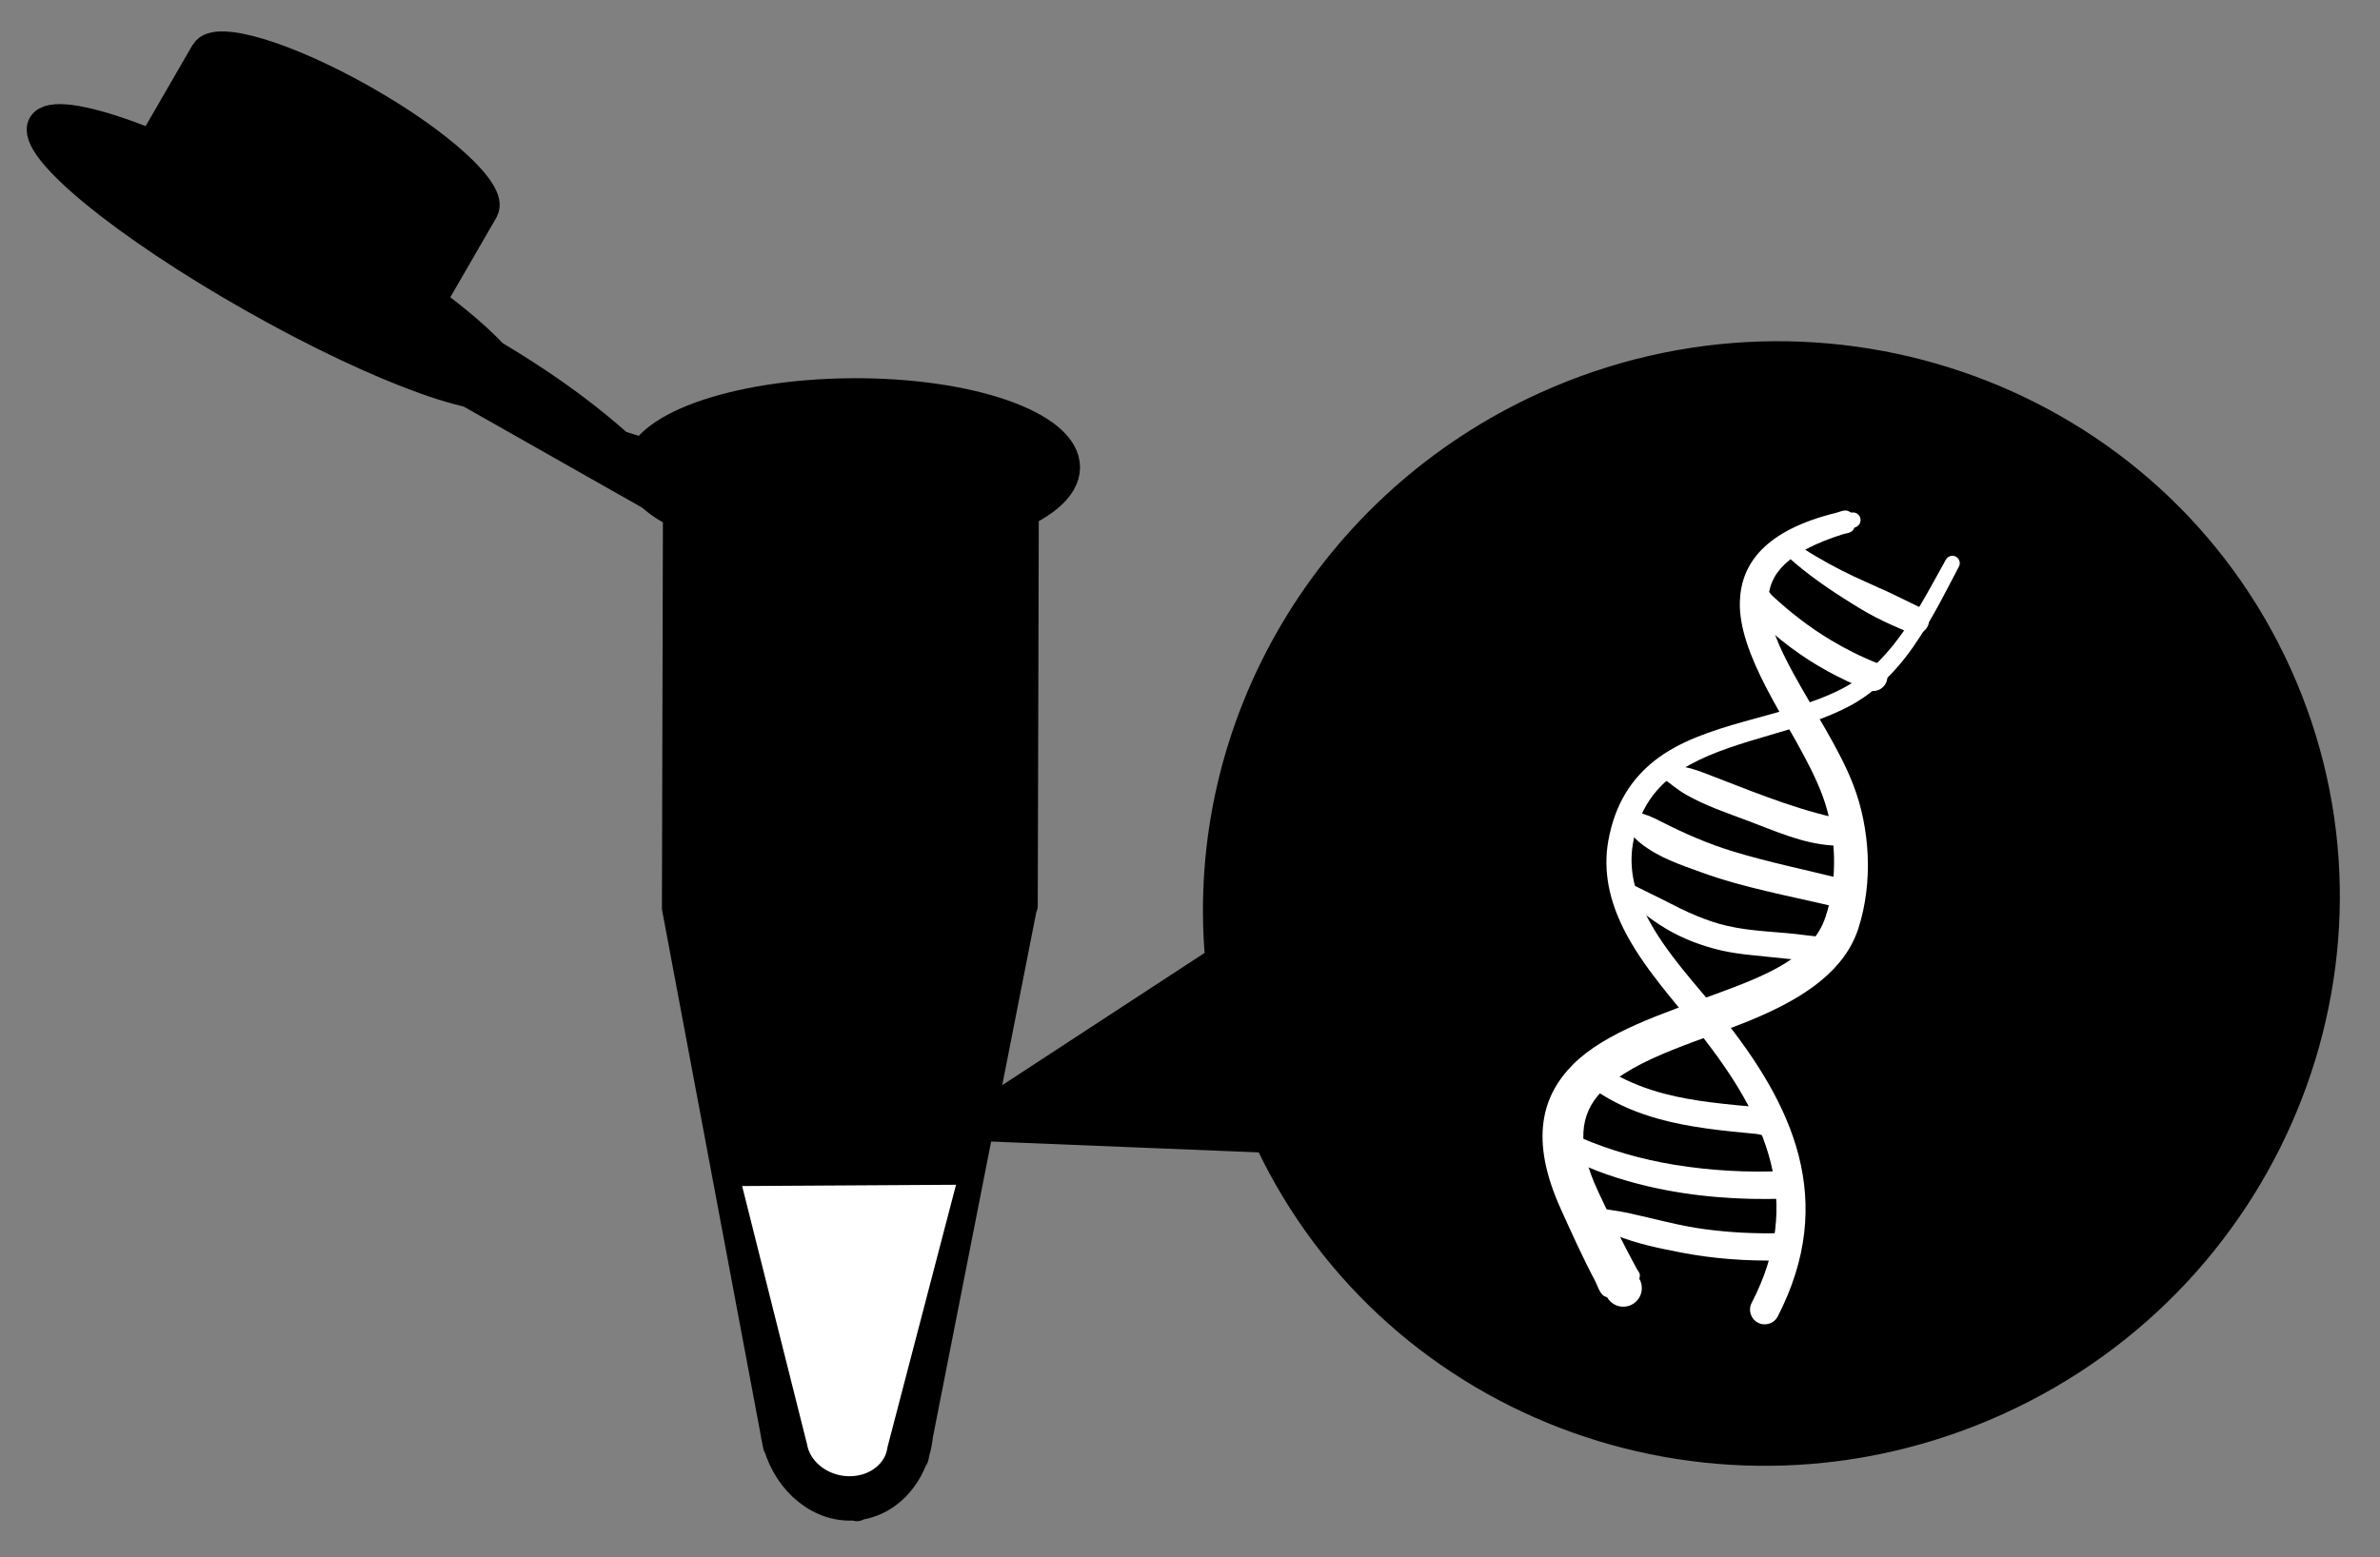 <svg width="55" height="36" viewBox="0 0 55 36" fill="none" xmlns="http://www.w3.org/2000/svg">
<rect x="0" y="0" width="55" height="36" fill="#808080" stroke="none"/>
<path fill-rule="evenodd" clip-rule="evenodd" d="M46.188 32.48C52.694 29.533 55.622 21.944 52.722 15.545C49.823 9.145 42.187 6.343 35.682 9.291C30.656 11.568 27.603 16.73 28.078 22.146L21.996 26.121L29.235 26.414C32.207 32.696 39.753 35.396 46.188 32.48Z" fill="black" stroke="black" stroke-width="0.461" stroke-linecap="round" stroke-linejoin="round"/>
<path fill-rule="evenodd" clip-rule="evenodd" d="M42.78 11.85C42.733 11.829 42.718 11.807 42.667 11.802C42.587 11.794 42.513 11.834 42.44 11.852C40.767 12.262 40.233 13.048 40.207 13.906C40.188 14.509 40.452 15.19 40.813 15.89C41.246 16.727 41.826 17.599 42.123 18.409C42.282 18.844 42.37 19.325 42.383 19.808C42.395 20.285 42.331 20.764 42.185 21.201C41.872 22.136 40.793 22.557 39.675 22.969C38.424 23.431 37.102 23.854 36.354 24.604C35.631 25.329 35.343 26.34 36.066 27.941C36.317 28.497 36.573 29.065 36.861 29.609C36.919 29.72 36.951 29.853 37.041 29.939C37.074 29.97 37.101 29.97 37.141 29.99C37.259 30.195 37.52 30.267 37.726 30.149C37.931 30.031 38.002 29.769 37.885 29.564C37.887 29.521 37.904 29.5 37.894 29.457C37.885 29.414 37.853 29.38 37.831 29.342C37.51 28.756 37.214 28.145 36.932 27.543C36.419 26.45 36.514 25.747 37.003 25.242C37.8 24.42 39.364 24.06 40.651 23.501C41.741 23.026 42.642 22.415 42.949 21.451C43.117 20.925 43.185 20.352 43.161 19.781C43.137 19.215 43.024 18.652 42.829 18.145C42.509 17.311 41.905 16.415 41.439 15.558C41.123 14.977 40.866 14.421 40.864 13.914C40.859 13.258 41.325 12.752 42.58 12.352C42.648 12.33 42.726 12.328 42.788 12.286C42.829 12.259 42.83 12.232 42.861 12.193C42.956 12.17 43.014 12.075 42.992 11.981C42.969 11.886 42.874 11.828 42.779 11.851L42.78 11.85Z" fill="white"/>
<path fill-rule="evenodd" clip-rule="evenodd" d="M44.968 12.936C44.591 13.611 44.215 14.348 43.71 14.962C43.387 15.356 43.01 15.696 42.544 15.933C41.2 16.615 39.363 16.687 38.225 17.592C37.707 18.005 37.323 18.578 37.168 19.428C37.037 20.155 37.203 20.838 37.523 21.477C37.959 22.35 38.69 23.141 39.261 23.861C40.044 24.847 40.658 25.831 40.919 26.87C41.175 27.886 41.084 28.951 40.479 30.119C40.393 30.285 40.459 30.491 40.626 30.576C40.793 30.662 40.998 30.597 41.083 30.43C41.771 29.09 41.863 27.867 41.564 26.705C41.275 25.584 40.614 24.519 39.761 23.46C39.207 22.776 38.496 22.03 38.066 21.201C37.795 20.678 37.635 20.123 37.732 19.523C37.886 18.57 38.398 18.032 39.064 17.67C40.159 17.074 41.633 16.913 42.745 16.319C43.259 16.044 43.672 15.657 44.021 15.212C44.525 14.568 44.897 13.803 45.268 13.1C45.313 13.017 45.282 12.914 45.2 12.868C45.117 12.824 45.013 12.854 44.968 12.937V12.936Z" fill="white"/>
<path fill-rule="evenodd" clip-rule="evenodd" d="M41.197 12.761C41.604 13.149 42.086 13.501 42.593 13.823C42.839 13.98 43.087 14.135 43.343 14.268C43.604 14.404 43.873 14.516 44.129 14.629C44.288 14.702 44.477 14.632 44.55 14.472C44.623 14.313 44.552 14.124 44.392 14.051C44.154 13.939 43.912 13.813 43.661 13.696C43.298 13.528 42.921 13.372 42.562 13.188C42.154 12.979 41.763 12.755 41.417 12.499C41.344 12.438 41.237 12.448 41.176 12.52C41.116 12.592 41.126 12.7 41.197 12.76V12.761Z" fill="white"/>
<path fill-rule="evenodd" clip-rule="evenodd" d="M40.387 14.052C40.389 14.064 40.391 14.08 40.392 14.098C40.396 14.134 40.443 14.149 40.468 14.174C40.762 14.467 41.065 14.732 41.386 14.97C41.923 15.37 42.508 15.692 43.167 15.952C43.336 16.018 43.527 15.935 43.593 15.765C43.659 15.597 43.576 15.405 43.407 15.34C43.007 15.182 42.639 14.997 42.292 14.787C41.813 14.498 41.374 14.159 40.95 13.765C40.913 13.731 40.889 13.668 40.839 13.662C40.657 13.641 40.871 13.645 40.712 13.736C40.645 13.669 40.537 13.67 40.471 13.737C40.404 13.804 40.405 13.913 40.472 13.979C40.335 14.181 40.363 13.884 40.387 14.052Z" fill="white"/>
<path fill-rule="evenodd" clip-rule="evenodd" d="M38.41 17.974C38.596 18.109 38.759 18.252 38.959 18.367C39.409 18.625 39.905 18.791 40.391 18.973C41.018 19.209 41.648 19.497 42.329 19.543C42.411 19.549 42.481 19.533 42.563 19.525C42.701 19.552 42.836 19.462 42.863 19.324C42.891 19.186 42.8 19.051 42.662 19.023C42.606 18.989 42.568 18.95 42.508 18.925C42.455 18.903 42.396 18.899 42.341 18.887C41.32 18.648 40.373 18.245 39.41 17.878C39.3 17.836 39.191 17.796 39.078 17.765C38.9 17.718 38.729 17.698 38.549 17.662C38.463 17.624 38.362 17.662 38.323 17.749C38.285 17.834 38.323 17.936 38.41 17.974Z" fill="white"/>
<path fill-rule="evenodd" clip-rule="evenodd" d="M37.456 18.99C37.607 19.176 37.735 19.351 37.915 19.494C38.332 19.826 38.835 19.99 39.314 20.164C40.304 20.525 41.347 20.708 42.436 20.968C42.615 21.012 42.795 20.902 42.838 20.724C42.881 20.545 42.772 20.366 42.593 20.322C41.709 20.103 40.857 19.929 40.037 19.678C39.473 19.505 38.937 19.272 38.392 18.995C38.302 18.949 38.212 18.902 38.117 18.864C37.964 18.803 37.818 18.776 37.659 18.716C37.583 18.66 37.476 18.676 37.42 18.752C37.364 18.827 37.38 18.934 37.456 18.99L37.456 18.99Z" fill="white"/>
<path fill-rule="evenodd" clip-rule="evenodd" d="M37.441 20.686C37.79 20.961 38.125 21.246 38.505 21.471C38.893 21.701 39.319 21.863 39.778 21.971C40.017 22.025 40.261 22.058 40.508 22.082C40.989 22.128 41.473 22.187 41.947 22.224C42.001 22.228 42.051 22.22 42.105 22.221C42.235 22.252 42.367 22.171 42.398 22.041C42.429 21.91 42.348 21.779 42.218 21.747C42.187 21.725 42.163 21.705 42.129 21.69C42.008 21.639 41.87 21.639 41.739 21.62C41.134 21.535 40.501 21.541 39.909 21.401C39.667 21.346 39.441 21.266 39.22 21.176C38.95 21.067 38.694 20.933 38.435 20.801C38.167 20.665 37.897 20.539 37.627 20.401C37.548 20.349 37.442 20.372 37.391 20.45C37.339 20.529 37.362 20.635 37.441 20.686Z" fill="white"/>
<path fill-rule="evenodd" clip-rule="evenodd" d="M36.772 25.013C36.822 25.098 36.85 25.168 36.919 25.237C36.944 25.262 36.978 25.277 37.008 25.296C37.422 25.556 37.858 25.731 38.307 25.858C39.035 26.064 39.803 26.138 40.594 26.213C40.661 26.219 40.733 26.258 40.794 26.23C40.852 26.204 40.814 26.203 40.852 26.151C40.975 26.163 41.085 26.072 41.097 25.95C41.109 25.826 41.018 25.717 40.895 25.705C40.867 25.647 40.905 25.654 40.852 25.616C40.797 25.577 40.718 25.603 40.651 25.596C39.896 25.526 39.163 25.466 38.464 25.283C38.062 25.177 37.672 25.03 37.294 24.816C37.266 24.801 37.241 24.78 37.211 24.77C37.127 24.741 37.057 24.752 36.968 24.734C36.891 24.68 36.784 24.699 36.73 24.775C36.676 24.852 36.695 24.959 36.772 25.013Z" fill="white"/>
<path fill-rule="evenodd" clip-rule="evenodd" d="M36.065 26.638C36.053 26.628 36.053 26.604 36.084 26.677C36.109 26.737 36.196 26.742 36.254 26.772C36.809 27.061 37.43 27.267 38.072 27.42C39.108 27.665 40.211 27.745 41.248 27.708C41.425 27.701 41.562 27.552 41.555 27.375C41.547 27.199 41.398 27.061 41.222 27.069C40.401 27.108 39.537 27.063 38.699 26.926C37.938 26.801 37.202 26.589 36.533 26.302C36.464 26.272 36.399 26.199 36.326 26.214C36.213 26.237 36.341 26.2 36.262 26.283C36.179 26.24 36.075 26.273 36.033 26.357C35.989 26.441 36.022 26.544 36.106 26.587C36.092 26.645 36.075 26.645 36.066 26.638H36.065Z" fill="white"/>
<path fill-rule="evenodd" clip-rule="evenodd" d="M36.703 28.227C36.912 28.34 37.104 28.457 37.314 28.544C37.827 28.753 38.348 28.857 38.862 28.956C39.594 29.096 40.337 29.153 41.152 29.137C41.327 29.132 41.465 28.988 41.46 28.814C41.456 28.639 41.312 28.501 41.137 28.505C40.525 28.522 39.958 28.488 39.402 28.415C38.802 28.337 38.228 28.169 37.609 28.036C37.351 27.981 37.089 27.957 36.815 27.906C36.726 27.875 36.629 27.922 36.597 28.012C36.566 28.101 36.614 28.198 36.703 28.229V28.227Z" fill="white"/>
<path fill-rule="evenodd" clip-rule="evenodd" d="M18.832 12.45C17.306 11.311 15.801 10.758 14.298 10.296C12.991 9.129 11.439 8.167 9.76 7.311L9.262 8.173L18.334 13.313L18.832 12.45Z" fill="black" stroke="black" stroke-width="0.699" stroke-linecap="round" stroke-linejoin="round"/>
<path fill-rule="evenodd" clip-rule="evenodd" d="M8.386 2.301C10.159 3.306 11.41 4.448 11.178 4.851C10.945 5.253 9.316 4.764 7.543 3.759C5.769 2.754 4.518 1.612 4.75 1.209C4.983 0.807 6.612 1.296 8.386 2.301Z" fill="black" stroke="black" stroke-width="0.684" stroke-linecap="round" stroke-linejoin="round"/>
<path fill-rule="evenodd" clip-rule="evenodd" d="M11.145 4.905L4.718 1.264L3.328 3.668L9.755 7.31L11.145 4.905Z" fill="black" stroke="black" stroke-width="0.689" stroke-linecap="round" stroke-linejoin="round"/>
<path fill-rule="evenodd" clip-rule="evenodd" d="M6.926 5.013C9.906 6.701 12.083 8.491 11.785 9.007C11.486 9.522 8.825 8.571 5.845 6.882C2.865 5.194 0.688 3.404 0.986 2.888C1.285 2.373 3.946 3.324 6.926 5.013Z" fill="black" stroke="black" stroke-width="0.683" stroke-linecap="round" stroke-linejoin="round"/>
<path fill-rule="evenodd" clip-rule="evenodd" d="M19.69 9.075C22.417 9.058 24.629 9.834 24.627 10.804C24.624 11.775 22.408 12.577 19.681 12.593C16.954 12.61 14.742 11.835 14.744 10.864C14.747 9.894 16.963 9.092 19.69 9.075Z" fill="black" stroke="black" stroke-width="0.664" stroke-linecap="round" stroke-linejoin="round"/>
<path fill-rule="evenodd" clip-rule="evenodd" d="M15.641 20.986L15.665 11.613L23.662 11.565L23.637 20.938H23.626L21.217 33.176C21.203 33.312 21.177 33.445 21.139 33.571L21.119 33.674L21.114 33.648C20.903 34.269 20.416 34.726 19.806 34.798L19.8 34.819L19.794 34.799C19.787 34.799 19.779 34.8 19.771 34.801C18.973 34.874 18.234 34.268 17.98 33.395L17.975 33.412L17.952 33.292C17.934 33.217 17.92 33.139 17.909 33.061L15.641 20.987V20.985V20.986Z" fill="black" stroke="black" stroke-width="0.689" stroke-linecap="round" stroke-linejoin="round"/>
<path fill-rule="evenodd" clip-rule="evenodd" d="M16.877 27.205L22.378 27.172H22.37L20.719 33.494C20.709 33.565 20.691 33.633 20.666 33.698L20.652 33.751L20.649 33.738C20.504 34.059 20.169 34.295 19.749 34.333L19.745 34.344L19.741 34.334C19.736 34.334 19.73 34.334 19.725 34.335C19.176 34.374 18.667 34.062 18.492 33.611L18.489 33.62L18.473 33.557C18.46 33.518 18.451 33.479 18.443 33.438L16.877 27.206V27.204V27.205Z" fill="white" stroke="black" stroke-width="0.427" stroke-linecap="round" stroke-linejoin="round"/>
<path fill-rule="evenodd" clip-rule="evenodd" d="M19.718 9.846C21.951 9.832 23.764 10.515 23.761 11.369C23.759 12.223 21.943 12.928 19.709 12.943C17.476 12.956 15.663 12.274 15.666 11.419C15.668 10.565 17.484 9.86 19.718 9.846Z" fill="black" stroke="black" stroke-width="0.68" stroke-linecap="round" stroke-linejoin="round"/>
</svg>
